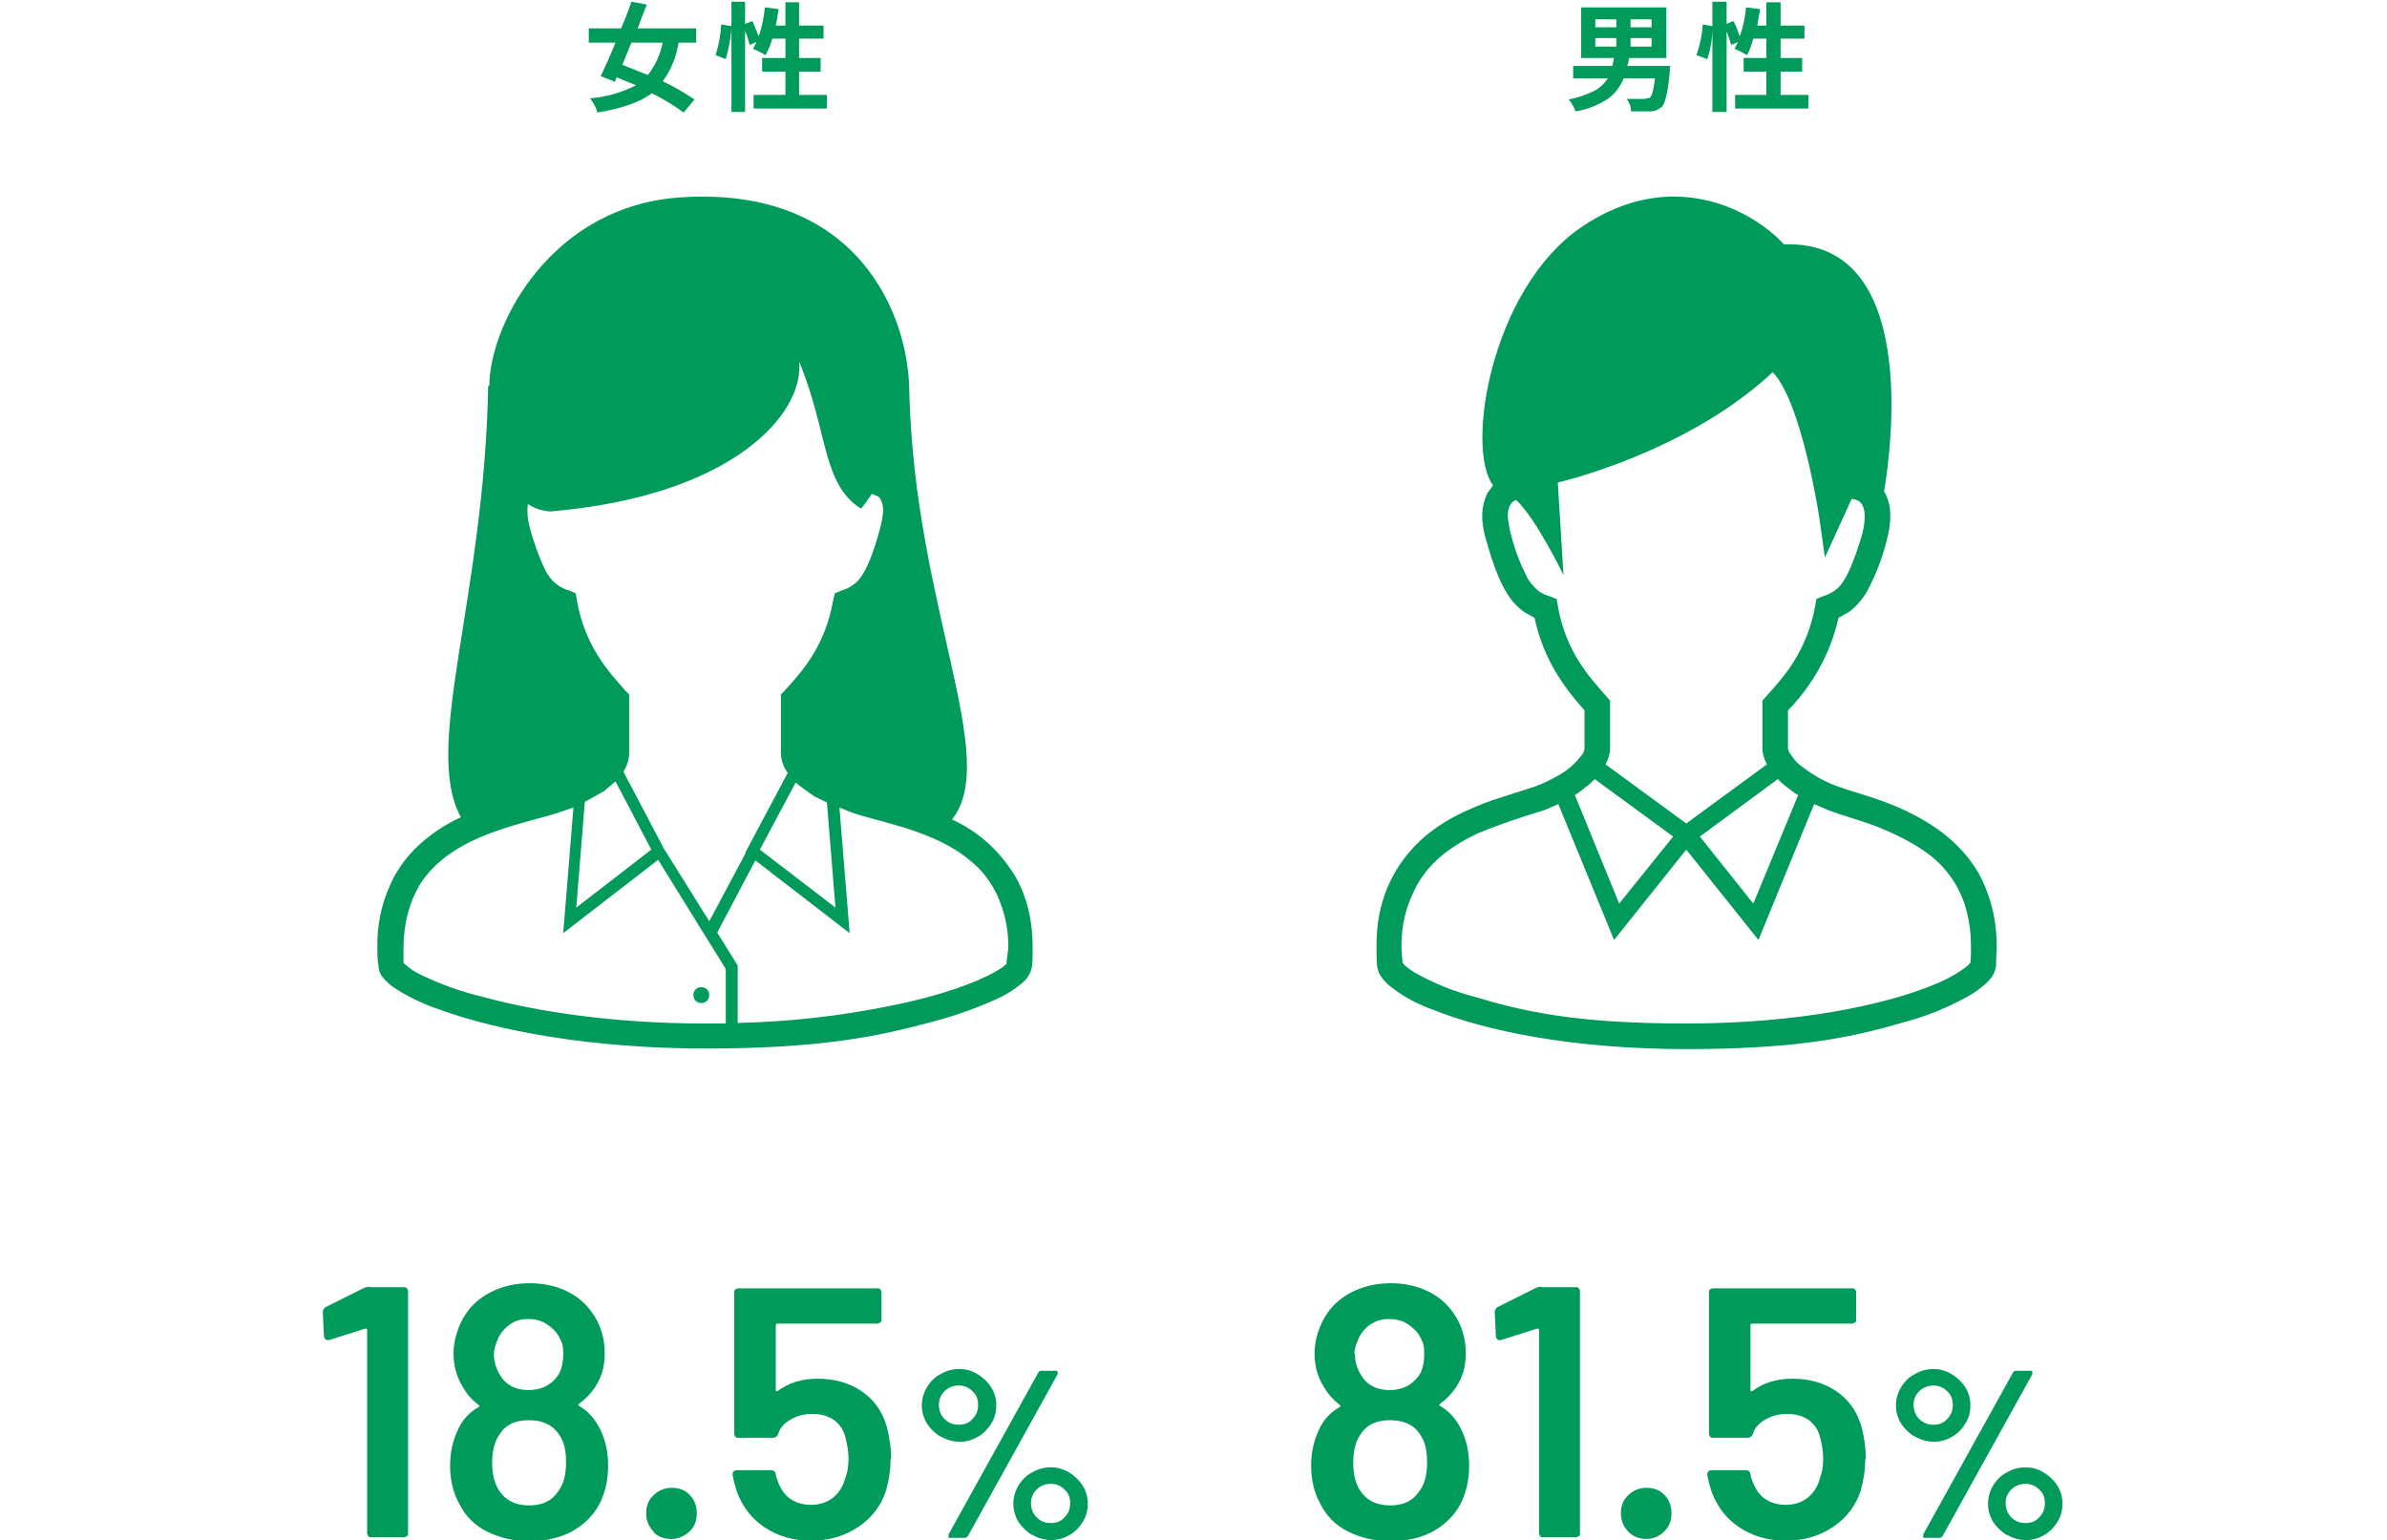 <?xml version="1.0" encoding="UTF-8"?>
<svg id="_レイヤー_1" data-name="レイヤー_1" xmlns="http://www.w3.org/2000/svg" xmlns:xlink="http://www.w3.org/1999/xlink" version="1.1" viewBox="0 0 420 271">
  <!-- Generator: Adobe Illustrator 29.2.1, SVG Export Plug-In . SVG Version: 2.1.0 Build 116)  -->
  <defs>
    <style>
      .st0 {
        fill: #009a5b;
      }
    </style>
  </defs>
  <g id="_レイヤー_11" data-name="レイヤー_1">
    <path class="st0" d="M122.5,7.5h-3.1c-.4,2.5-1.3,4.8-2.8,6.8,1.9.9,3.8,2,5.6,3.2l-1.9,2.3c-1.8-1.3-3.6-2.4-5.6-3.4-2.1,1.6-5.3,2.7-9.6,3.4-.2-.9-.7-1.8-1.3-2.5,2.8-.2,5.6-1,8.1-2.3l-3.4-1.4-.3.8-2.5-1c.9-1.9,1.8-3.9,2.6-5.9h-4.7v-2.5h5.7c.7-1.7,1.3-3.2,1.8-4.7l2.7.5c-.8,2-1.3,3.4-1.6,4.2h10.3v2.5ZM116.6,7.5h-5.5l-1.6,3.9,4.5,1.8c1.3-1.7,2.2-3.6,2.6-5.7Z"/>
    <path class="st0" d="M140.6,16.7h4.9v2.4h-12.9v-2.4h5.6v-4.1h-4.1v-2.4h4.1v-3.4h-2.3c-.3,1-.7,2-1.2,2.9-.7-.4-1.4-.8-2.2-1.1l.6-1.2-1.2.5c-.2-.8-.4-1.6-.8-2.4v14.2h-2.4V4.9c-.1,1.9-.5,3.7-1,5.5l-1.8-.7c.6-1.8.9-3.6,1-5.4l1.8.3V.3h2.4v3.9l1.3-.5,1.1,2.7c.6-1.7.9-3.4,1.1-5.1l2.4.3c-.2,1.2-.3,2.1-.5,2.9h1.7V.4h2.4v4.1h4.3v2.3h-4.3v3.4h3.8v2.4h-3.8v4.1Z"/>
    <path class="st0" d="M177.8,152.9c-2.6-3.8-6.1-6.8-10.3-8.7,8.6-10.7-6.5-37.4-7.5-75,0-14.1-9.3-36.3-39.8-34.5-23.3,1.3-34.1,22.6-34.1,33.2h-.2c-.7,37.6-11.6,63.6-4.8,75.9-2.4,1.1-4.6,2.5-6.6,4.2-2.5,2.1-4.5,4.7-5.8,7.6-1.6,3.5-2.4,7.3-2.3,11.2,0,1,0,2,.2,3.1,0,.7.2,1.3.6,1.9.7.9,1.6,1.7,2.6,2.3,2.4,1.5,5,2.7,7.7,3.6,9.9,3.6,26.3,6.8,46.6,6.8s30.4-2.1,40.3-4.8c4.1-1.1,8-2.5,11.8-4.3,1.2-.6,2.4-1.4,3.5-2.3.5-.4.9-.8,1.2-1.3.4-.6.6-1.2.7-1.9.1-1.1.1-2.1.1-3.1,0-5.7-1.4-10.3-3.9-13.9ZM92.9,88.7c1.2.8,2.5,1.2,3.9,1.3,32.2-2.7,44.8-17.3,43.8-26.4,5.1,12.2,4,21.6,10.9,25.9.7-.8,1.3-1.7,1.9-2.6l1,.4c.3.2.5.4.6.7.3.6.4,1.2.4,1.9-.1,1.1-.3,2.2-.6,3.3-1.2,4.4-2.3,6.9-3.3,8.3-.4.6-.9,1.1-1.5,1.5s-1.2.7-1.9.9l-1.2.5-.3,1.2c-1.4,8.1-5.5,12.6-8.6,16l-.6.6v10.3c0,1.3.5,2.5,1.2,3.5l-7.5,14.1h.1l-6.4,12-8-12.8-7.1-13.5c.6-1,1-2.1,1-3.3v-10.3l-.6-.6c-3-3.4-7.2-7.9-8.6-16l-.2-1.2-1.2-.5c-.7-.2-1.3-.5-1.9-.9-1-.7-1.8-1.7-2.3-2.8-1.1-2.2-1.9-4.6-2.6-7-.3-1.1-.5-2.2-.5-3.3,0-.4,0-.8.1-1.2ZM147,159.7l-13.3-10.2,6.3-11.8c1.1.9,2.2,1.7,3.4,2.5l2.1,1,1.5,18.5ZM114.6,149.5l-13.2,10.2,1.5-18.6,3.4-1.9,2-1.7,6.3,12ZM127.6,180.1h-3.5c-16.1,0-29.7-2.1-39.2-4.7-3.8-.9-7.4-2.2-10.9-3.9-.9-.4-1.8-1-2.6-1.7l-.4-.4c0-.8,0-1.7,0-2.5,0-4.1.9-8.1,3.1-11.6,2.9-4.3,7.4-6.9,12.2-8.7,2.4-.9,4.8-1.6,7-2.2s4.2-1.1,5.8-1.7l1.8-.6-1.8,22.1,16.7-12.9,11.9,19.2v9.6ZM177.1,169.4v.2c-.6.6-1.3,1-2,1.4-3.3,1.9-9.8,4.3-18.5,6-8.8,1.8-17.8,2.8-26.8,3v-10.1l-3.6-5.8,6.7-12.7,16.6,12.8-1.8-22.1,1.5.6c2.2.9,5,1.5,8.1,2.4,4.6,1.3,9.8,3.2,13.6,6.5,2,1.6,3.5,3.7,4.6,6,1.3,2.9,2,6.1,1.9,9.3-.1.8-.2,1.7-.3,2.5h0Z"/>
    <path class="st0" d="M123.4,176.5c.8,0,1.4-.6,1.4-1.4s-.6-1.4-1.4-1.4-1.4.6-1.4,1.4.6,1.4,1.4,1.4Z"/>
    <path class="st0" d="M286.3,11.6h7.6c-.1.3-.1.7-.1,1-.3,3.5-.8,5.6-1.4,6.2-.6.5-1.3.8-2.1.8h-3.3c0-.8-.3-1.6-.8-2.2h3.2l.9-.2c.4-.4.7-1.5.9-3.4h-5.5c-.6,1.4-1.5,2.7-2.8,3.6-1.7,1.1-3.7,1.9-5.7,2.2-.1-.4-.3-.8-.5-1.1-.2-.4-.4-.7-.7-1,1.6-.3,3.1-.8,4.5-1.5,1-.5,1.8-1.3,2.4-2.2h-6.1v-2.2h6.9c.1-.5.2-.9.3-1.4h-5.8V1.3h15v8.9h-6.6c0,.2,0,.7-.3,1.4ZM280.7,3.4v1.4h3.7v-1.4h-3.7ZM280.7,6.7v1.5h3.7v-1.5h-3.7ZM290.6,4.8v-1.4h-3.7v1.4h3.7ZM290.6,8.2v-1.5h-3.7v1.5h3.7Z"/>
    <path class="st0" d="M313.3,16.7h4.9v2.4h-12.9v-2.4h5.5v-4.1h-4v-2.4h4v-3.4h-2.3c-.3,1-.6,2-1.1,2.9-.7-.4-1.4-.8-2.2-1.1l.6-1.2-1.2.5c-.2-.8-.5-1.6-.8-2.4v14.2h-2.5V4.9c0,1.9-.3,3.7-.9,5.5l-1.9-.7c.6-1.7,1-3.6,1.1-5.4l1.7.3V.3h2.5v3.9l1.2-.5c.5.9.8,1.8,1.1,2.7.6-1.6,1-3.4,1.1-5.1l2.5.3c-.2,1.2-.4,2.1-.5,2.9h1.6V.4h2.5v4.1h4.2v2.3h-4.2v3.4h3.8v2.4h-3.8v4.1Z"/>
    <path class="st0" d="M348,153.4c-3.2-5.3-8-8.5-12.6-10.7s-9.3-3.3-12-4.3c-2.3-.8-4.4-2-6.3-3.5-.8-.5-1.4-1.2-1.9-2-.4-.4-.6-.9-.6-1.4v-6.5c4.4-4.5,7.5-10.1,8.9-16.3l1.8-1c1.5-1.1,2.8-2.7,3.6-4.4,1.3-2.5,2.3-5.2,3-7.9.4-1.5.7-3,.7-4.6s-.3-2.8-.9-4l-.2-.3c1.3-7.6,6.2-44.4-17.6-43.5-5.6-6.1-19.9-13.8-35.7-3s-20.4,38.8-15.5,45.4l-1,1.4c-.6,1.3-.9,2.6-.9,4s.3,3.1.8,4.6c1.3,4.6,2.5,7.5,4,9.7.7,1,1.6,1.9,2.6,2.6l1.8,1c1.7,8,5.9,13,8.8,16.3v6.5c0,.6-.2,1.1-.6,1.5-.9,1.2-2.1,2.3-3.4,3.1-1.5.9-3.1,1.7-4.7,2.3l-7.5,2.4c-4.4,1.6-9.5,3.8-13.5,7.9s-7,9.9-6.9,18c0,1.1,0,2.1.1,3.3.1.6.3,1.2.6,1.7.6.9,1.4,1.7,2.3,2.3,2.1,1.6,4.5,2.8,7,3.7,9,3.6,24.2,6.9,44.5,6.9s29.7-2.2,38.9-4.9c3.7-1,7.3-2.5,10.7-4.4,1.1-.6,2.2-1.4,3.2-2.3.4-.4.8-.8,1.1-1.3.3-.5.5-1.1.6-1.7,0-1.2.1-2.2.1-3.2.1-4.7-1-9.3-3.3-13.4ZM316,139.7l.4.2-7.9,19.1-9.4-11.8,13.7-10.1c1,1,2.1,1.8,3.2,2.6ZM274.1,106.6l-.2-1.2-1.3-.5c-.7-.2-1.3-.5-1.9-.9-.9-.8-1.7-1.7-2.2-2.8-1.1-2.2-2-4.6-2.6-7-.3-1.1-.5-2.2-.6-3.4,0-.7.1-1.3.4-1.9.2-.4.6-.8,1.1-.9h0c3.6,3.4,8.3,13.2,8.3,13.2l-1-16.3s22.5-5.1,37.8-19.4c5.1,5.1,8.2,25.5,8.2,25.5l1,7.1,4.7-10.3c.5,0,.9.2,1.3.4.2.2.5.4.6.7.3.6.4,1.2.4,1.9,0,1.2-.2,2.3-.5,3.4-1.3,4.3-2.4,6.9-3.4,8.3-.4.6-.9,1.1-1.5,1.5s-1.2.7-1.9.9l-1.2.5-.2,1.2c-1.5,8.1-5.6,12.6-8.7,16l-.6.7v8.2c0,1.1.3,2.1.8,3l-14.2,10.4-14.2-10.4c.5-.9.8-1.9.8-3v-8.2l-.6-.7c-3-3.4-7.2-7.9-8.6-16ZM279,138.5c.6-.4,1.1-.9,1.6-1.4l13.8,10.1-9.5,11.8-7.8-19.1c.7-.4,1.3-.9,1.9-1.4ZM346.7,169.4c-.3.4-.7.7-1.1,1-1.8,1.3-3.8,2.3-5.9,3.1-8.3,3.3-23.1,6.6-43,6.6s-28.9-2.2-37.6-4.8c-3.4-.9-6.6-2.2-9.7-3.9-.8-.4-1.6-1-2.3-1.6l-.3-.4c-.1-.9-.2-1.8-.2-2.7-.1-3.9.9-7.7,2.8-11.1,2.4-4.2,6.3-6.9,10.5-8.9,3.8-1.6,7.7-2.9,11.7-4.1l2.6-1.1,9.8,23.9,12.7-15.9,12.7,15.9,9.8-23.9,2.6,1.1c2.1.8,4.7,1.5,7.5,2.5s8.6,3.5,11.9,6.8,5.6,7.8,5.6,14.8c0,.9,0,1.8-.1,2.7Z"/>
  </g>
  <g>
    <path class="st0" d="M65.1,226.5h6c.2,0,.4,0,.5.2.1.1.2.3.2.5v42.6c0,.2,0,.4-.2.5-.1.1-.3.2-.5.2h-5.8c-.2,0-.4,0-.5-.2-.1-.1-.2-.3-.2-.5v-35.8c0,0,0-.2-.1-.2,0,0-.2,0-.3,0l-6.3,2c0,0-.2,0-.3,0s-.3,0-.4-.2c-.1-.1-.2-.3-.2-.5l-.2-4.2c0-.4.2-.7.5-.9l6.8-3.4c.3-.1.7-.2.9-.2Z"/>
    <path class="st0" d="M107,257.9c0,2.5-.5,4.8-1.6,6.9-1.1,2-2.7,3.5-4.8,4.7-2.1,1.1-4.6,1.7-7.4,1.7s-5.3-.6-7.5-1.7c-2.2-1.1-3.8-2.7-4.9-4.9-1.1-2-1.6-4.2-1.6-6.7s.5-4.4,1.4-6.4c.8-1.7,2-3,3.6-3.9.2-.1.2-.3,0-.4-1.1-.8-2-1.8-2.8-3.2-1.1-1.8-1.6-3.7-1.6-5.9s.8-5,2.3-7.1c1.1-1.6,2.7-2.9,4.6-3.8,1.9-.9,4.1-1.4,6.5-1.4s4.7.5,6.5,1.4c1.9.9,3.4,2.2,4.5,3.8,1.5,2.1,2.2,4.5,2.2,7.1s-.6,4.3-1.7,6c-.8,1.2-1.7,2.1-2.8,2.9-.2.2-.2.3,0,.4,1.6.9,2.8,2.3,3.7,4.1.9,1.8,1.4,4,1.4,6.4ZM99.6,257.3c0-1.9-.3-3.4-1-4.5-1.1-1.9-2.9-2.9-5.5-2.9s-4.3.9-5.4,2.8c-.7,1.1-1.1,2.7-1.1,4.7s.4,3.5,1.1,4.7c1.1,1.8,2.9,2.8,5.4,2.8s4.1-.9,5.2-2.6c.9-1.2,1.3-2.9,1.3-5ZM86.9,238.2c0,1.4.4,2.7,1.1,3.8,1,1.7,2.7,2.6,5,2.6s4-.9,5.2-2.6c.6-.9.9-2.2.9-3.8s-.2-1.9-.7-2.9c-.5-1-1.3-1.7-2.2-2.3-.9-.6-2-.9-3.3-.9s-2.2.3-3.1.9c-.9.6-1.6,1.4-2.1,2.4-.5,1.1-.8,2.1-.8,2.9Z"/>
    <path class="st0" d="M115,269.5c-.8-.8-1.3-1.9-1.3-3.2s.4-2.4,1.3-3.2c.8-.8,1.9-1.3,3.2-1.3s2.4.4,3.2,1.3c.8.8,1.2,1.9,1.2,3.2s-.4,2.4-1.3,3.2-1.9,1.3-3.2,1.3-2.4-.4-3.2-1.3Z"/>
    <path class="st0" d="M156.7,256.7c0,2-.3,3.8-.8,5.6-.9,2.7-2.5,4.8-4.9,6.4-2.4,1.6-5.1,2.4-8.3,2.4s-5.8-.8-8.1-2.3c-2.3-1.5-3.9-3.6-4.9-6.2-.3-.9-.6-2-.8-3.1h0c0-.6.3-.8.8-.8h6c.4,0,.7.2.8.7,0,.3.1.6.3,1.1.5,1.4,1.2,2.5,2.2,3.2s2.2,1.1,3.7,1.1,2.7-.4,3.8-1.2c1-.8,1.8-1.9,2.2-3.4.4-1,.6-2.2.6-3.5s-.2-2.4-.5-3.6c-.3-1.4-1-2.4-2-3.2-1-.7-2.3-1.1-3.8-1.1s-2.7.3-3.9,1c-1.2.7-1.9,1.5-2.2,2.6-.2.4-.5.6-.9.6h-6.1c-.2,0-.4,0-.5-.2-.1-.1-.2-.3-.2-.5v-24.9c0-.2,0-.4.2-.5.1-.1.3-.2.5-.2h24.5c.2,0,.4,0,.5.2.1.1.2.3.2.5v4.8c0,.2,0,.4-.2.5s-.3.2-.5.2h-17.6c-.2,0-.3.1-.3.3v11.3c0,.2,0,.3,0,.3,0,0,.2,0,.3,0,2-1.5,4.3-2.2,7.1-2.2s5.5.7,7.7,2.2c2.2,1.5,3.6,3.5,4.4,6.1.5,1.9.8,3.8.8,5.9Z"/>
    <path class="st0" d="M165.5,252.8c-1-.6-1.8-1.4-2.4-2.3-.6-1-.9-2.1-.9-3.2s.3-2.2.9-3.2c.6-1,1.4-1.8,2.4-2.3,1-.6,2.1-.9,3.3-.9s2.2.3,3.2.9c1,.6,1.8,1.4,2.4,2.3.6,1,.9,2,.9,3.2s-.3,2.3-.9,3.2c-.6,1-1.4,1.8-2.3,2.3-1,.6-2.1.9-3.2.9s-2.3-.3-3.3-.9ZM171.1,249.7c.7-.7,1-1.5,1-2.5s-.3-1.8-1-2.4c-.7-.7-1.5-1-2.4-1s-1.8.3-2.5,1-1,1.5-1,2.4.3,1.8,1,2.5,1.5,1,2.5,1,1.8-.3,2.4-1ZM166.9,270.4c0-.1,0-.3,0-.4l15.8-28.5c.1-.2.3-.3.6-.3h2.4c.2,0,.3,0,.4.2,0,.1,0,.3,0,.4l-15.8,28.5c-.1.2-.4.3-.6.3h-2.5c-.2,0-.3,0-.4-.2ZM181.6,270.1c-1-.6-1.8-1.4-2.4-2.3-.6-1-.9-2.1-.9-3.2s.3-2.2.9-3.2c.6-1,1.4-1.8,2.4-2.3,1-.6,2.1-.9,3.3-.9s2.2.3,3.2.9c1,.6,1.8,1.4,2.4,2.3.6,1,.9,2,.9,3.2s-.3,2.3-.9,3.2c-.6,1-1.4,1.8-2.3,2.3-1,.6-2.1.9-3.2.9s-2.3-.3-3.3-.9ZM187.3,267c.7-.7,1-1.5,1-2.5s-.3-1.8-1-2.4c-.7-.7-1.5-1-2.4-1s-1.8.3-2.5,1c-.7.7-1,1.5-1,2.4s.3,1.8,1,2.5c.7.7,1.5,1,2.5,1s1.8-.3,2.4-1Z"/>
  </g>
  <g>
    <path class="st0" d="M258.5,257.9c0,2.5-.5,4.8-1.6,6.9-1.1,2-2.7,3.5-4.8,4.7-2.1,1.1-4.6,1.7-7.4,1.7s-5.3-.6-7.5-1.7c-2.2-1.1-3.8-2.7-4.9-4.9-1.1-2-1.6-4.2-1.6-6.7s.5-4.4,1.4-6.4c.8-1.7,2-3,3.6-3.9.2-.1.2-.3,0-.4-1-.8-2-1.8-2.8-3.2-1.1-1.8-1.6-3.7-1.6-5.9s.8-5,2.3-7.1c1.1-1.6,2.7-2.9,4.6-3.8,1.9-.9,4.1-1.4,6.5-1.4s4.7.5,6.5,1.4c1.9.9,3.4,2.2,4.5,3.8,1.5,2.1,2.2,4.5,2.2,7.1s-.6,4.3-1.7,6c-.8,1.2-1.7,2.1-2.8,2.9-.2.2-.2.3,0,.4,1.6.9,2.8,2.3,3.7,4.1.9,1.8,1.4,4,1.4,6.4ZM251.1,257.3c0-1.9-.3-3.4-1-4.5-1-1.9-2.9-2.9-5.5-2.9s-4.3.9-5.4,2.8c-.7,1.1-1.1,2.7-1.1,4.7s.4,3.5,1.1,4.7c1.1,1.8,2.9,2.8,5.4,2.8s4.1-.9,5.2-2.6c.9-1.2,1.3-2.9,1.3-5ZM238.4,238.2c0,1.4.4,2.7,1.1,3.8,1,1.7,2.7,2.6,5,2.6s4-.9,5.2-2.6c.6-.9.9-2.2.9-3.8s-.2-1.9-.7-2.9c-.5-1-1.3-1.7-2.2-2.3-.9-.6-2-.9-3.3-.9s-2.2.3-3.2.9c-.9.6-1.6,1.4-2.1,2.4-.5,1.1-.8,2.1-.8,2.9Z"/>
    <path class="st0" d="M271.3,226.5h6c.2,0,.4,0,.5.2.1.1.2.3.2.5v42.6c0,.2,0,.4-.2.5s-.3.2-.5.2h-5.8c-.2,0-.4,0-.5-.2-.1-.1-.2-.3-.2-.5v-35.8c0,0,0-.2-.1-.2,0,0-.2,0-.3,0l-6.3,2c0,0-.2,0-.3,0s-.3,0-.4-.2c-.1-.1-.2-.3-.2-.5l-.2-4.2c0-.4.2-.7.5-.9l6.8-3.4c.3-.1.7-.2.9-.2Z"/>
    <path class="st0" d="M286.5,269.5c-.8-.8-1.3-1.9-1.3-3.2s.4-2.4,1.3-3.2c.8-.8,1.9-1.3,3.2-1.3s2.4.4,3.2,1.3c.8.8,1.2,1.9,1.2,3.2s-.4,2.4-1.3,3.2c-.8.8-1.9,1.3-3.1,1.3s-2.4-.4-3.2-1.3Z"/>
    <path class="st0" d="M328.2,256.7c0,2-.3,3.8-.8,5.6-.9,2.7-2.5,4.8-4.9,6.4-2.4,1.6-5.1,2.4-8.3,2.4s-5.8-.8-8.1-2.3c-2.3-1.5-3.9-3.6-4.9-6.2-.3-.9-.6-2-.8-3.1h0c0-.6.3-.8.8-.8h6c.4,0,.7.2.8.7,0,.3.1.6.3,1.1.5,1.4,1.2,2.5,2.2,3.2s2.2,1.1,3.7,1.1,2.7-.4,3.8-1.2c1-.8,1.8-1.9,2.2-3.4.4-1,.6-2.2.6-3.5s-.2-2.4-.5-3.6c-.3-1.4-1-2.4-2-3.2-1-.7-2.3-1.1-3.8-1.1s-2.7.3-3.9,1c-1.2.7-1.9,1.5-2.2,2.6-.2.4-.5.6-.9.6h-6.1c-.2,0-.4,0-.5-.2-.1-.1-.2-.3-.2-.5v-24.9c0-.2,0-.4.2-.5.1-.1.3-.2.5-.2h24.5c.2,0,.4,0,.5.2.1.1.2.3.2.5v4.8c0,.2,0,.4-.2.5s-.3.2-.5.2h-17.6c-.2,0-.3.1-.3.3v11.3c0,.2,0,.3,0,.3,0,0,.2,0,.3,0,2-1.5,4.3-2.2,7.1-2.2s5.5.7,7.7,2.2c2.2,1.5,3.6,3.5,4.4,6.1.5,1.9.8,3.8.8,5.9Z"/>
    <path class="st0" d="M336.9,252.8c-1-.6-1.8-1.4-2.4-2.3-.6-1-.9-2.1-.9-3.2s.3-2.2.9-3.2c.6-1,1.4-1.8,2.4-2.3,1-.6,2.1-.9,3.3-.9s2.2.3,3.2.9c1,.6,1.8,1.4,2.4,2.3.6,1,.9,2,.9,3.2s-.3,2.3-.9,3.2c-.6,1-1.4,1.8-2.3,2.3-1,.6-2.1.9-3.2.9s-2.3-.3-3.3-.9ZM342.6,249.7c.7-.7,1-1.5,1-2.5s-.3-1.8-1-2.4c-.7-.7-1.5-1-2.4-1s-1.8.3-2.5,1-1,1.5-1,2.4.3,1.8,1,2.5,1.5,1,2.5,1,1.8-.3,2.4-1ZM338.4,270.4c0-.1,0-.3,0-.4l15.8-28.5c.1-.2.3-.3.6-.3h2.4c.2,0,.3,0,.4.2,0,.1,0,.3,0,.4l-15.8,28.5c-.1.2-.4.3-.6.3h-2.5c-.2,0-.3,0-.4-.2ZM353.1,270.1c-1-.6-1.8-1.4-2.4-2.3-.6-1-.9-2.1-.9-3.2s.3-2.2.9-3.2c.6-1,1.4-1.8,2.4-2.3,1-.6,2.1-.9,3.3-.9s2.2.3,3.2.9c1,.6,1.8,1.4,2.4,2.3.6,1,.9,2,.9,3.2s-.3,2.3-.9,3.2c-.6,1-1.4,1.8-2.3,2.3-1,.6-2.1.9-3.2.9s-2.3-.3-3.3-.9ZM358.8,267c.7-.7,1-1.5,1-2.5s-.3-1.8-1-2.4c-.7-.7-1.5-1-2.4-1s-1.8.3-2.5,1c-.7.7-1,1.5-1,2.4s.3,1.8,1,2.5c.7.7,1.5,1,2.5,1s1.8-.3,2.4-1Z"/>
  </g>
</svg>